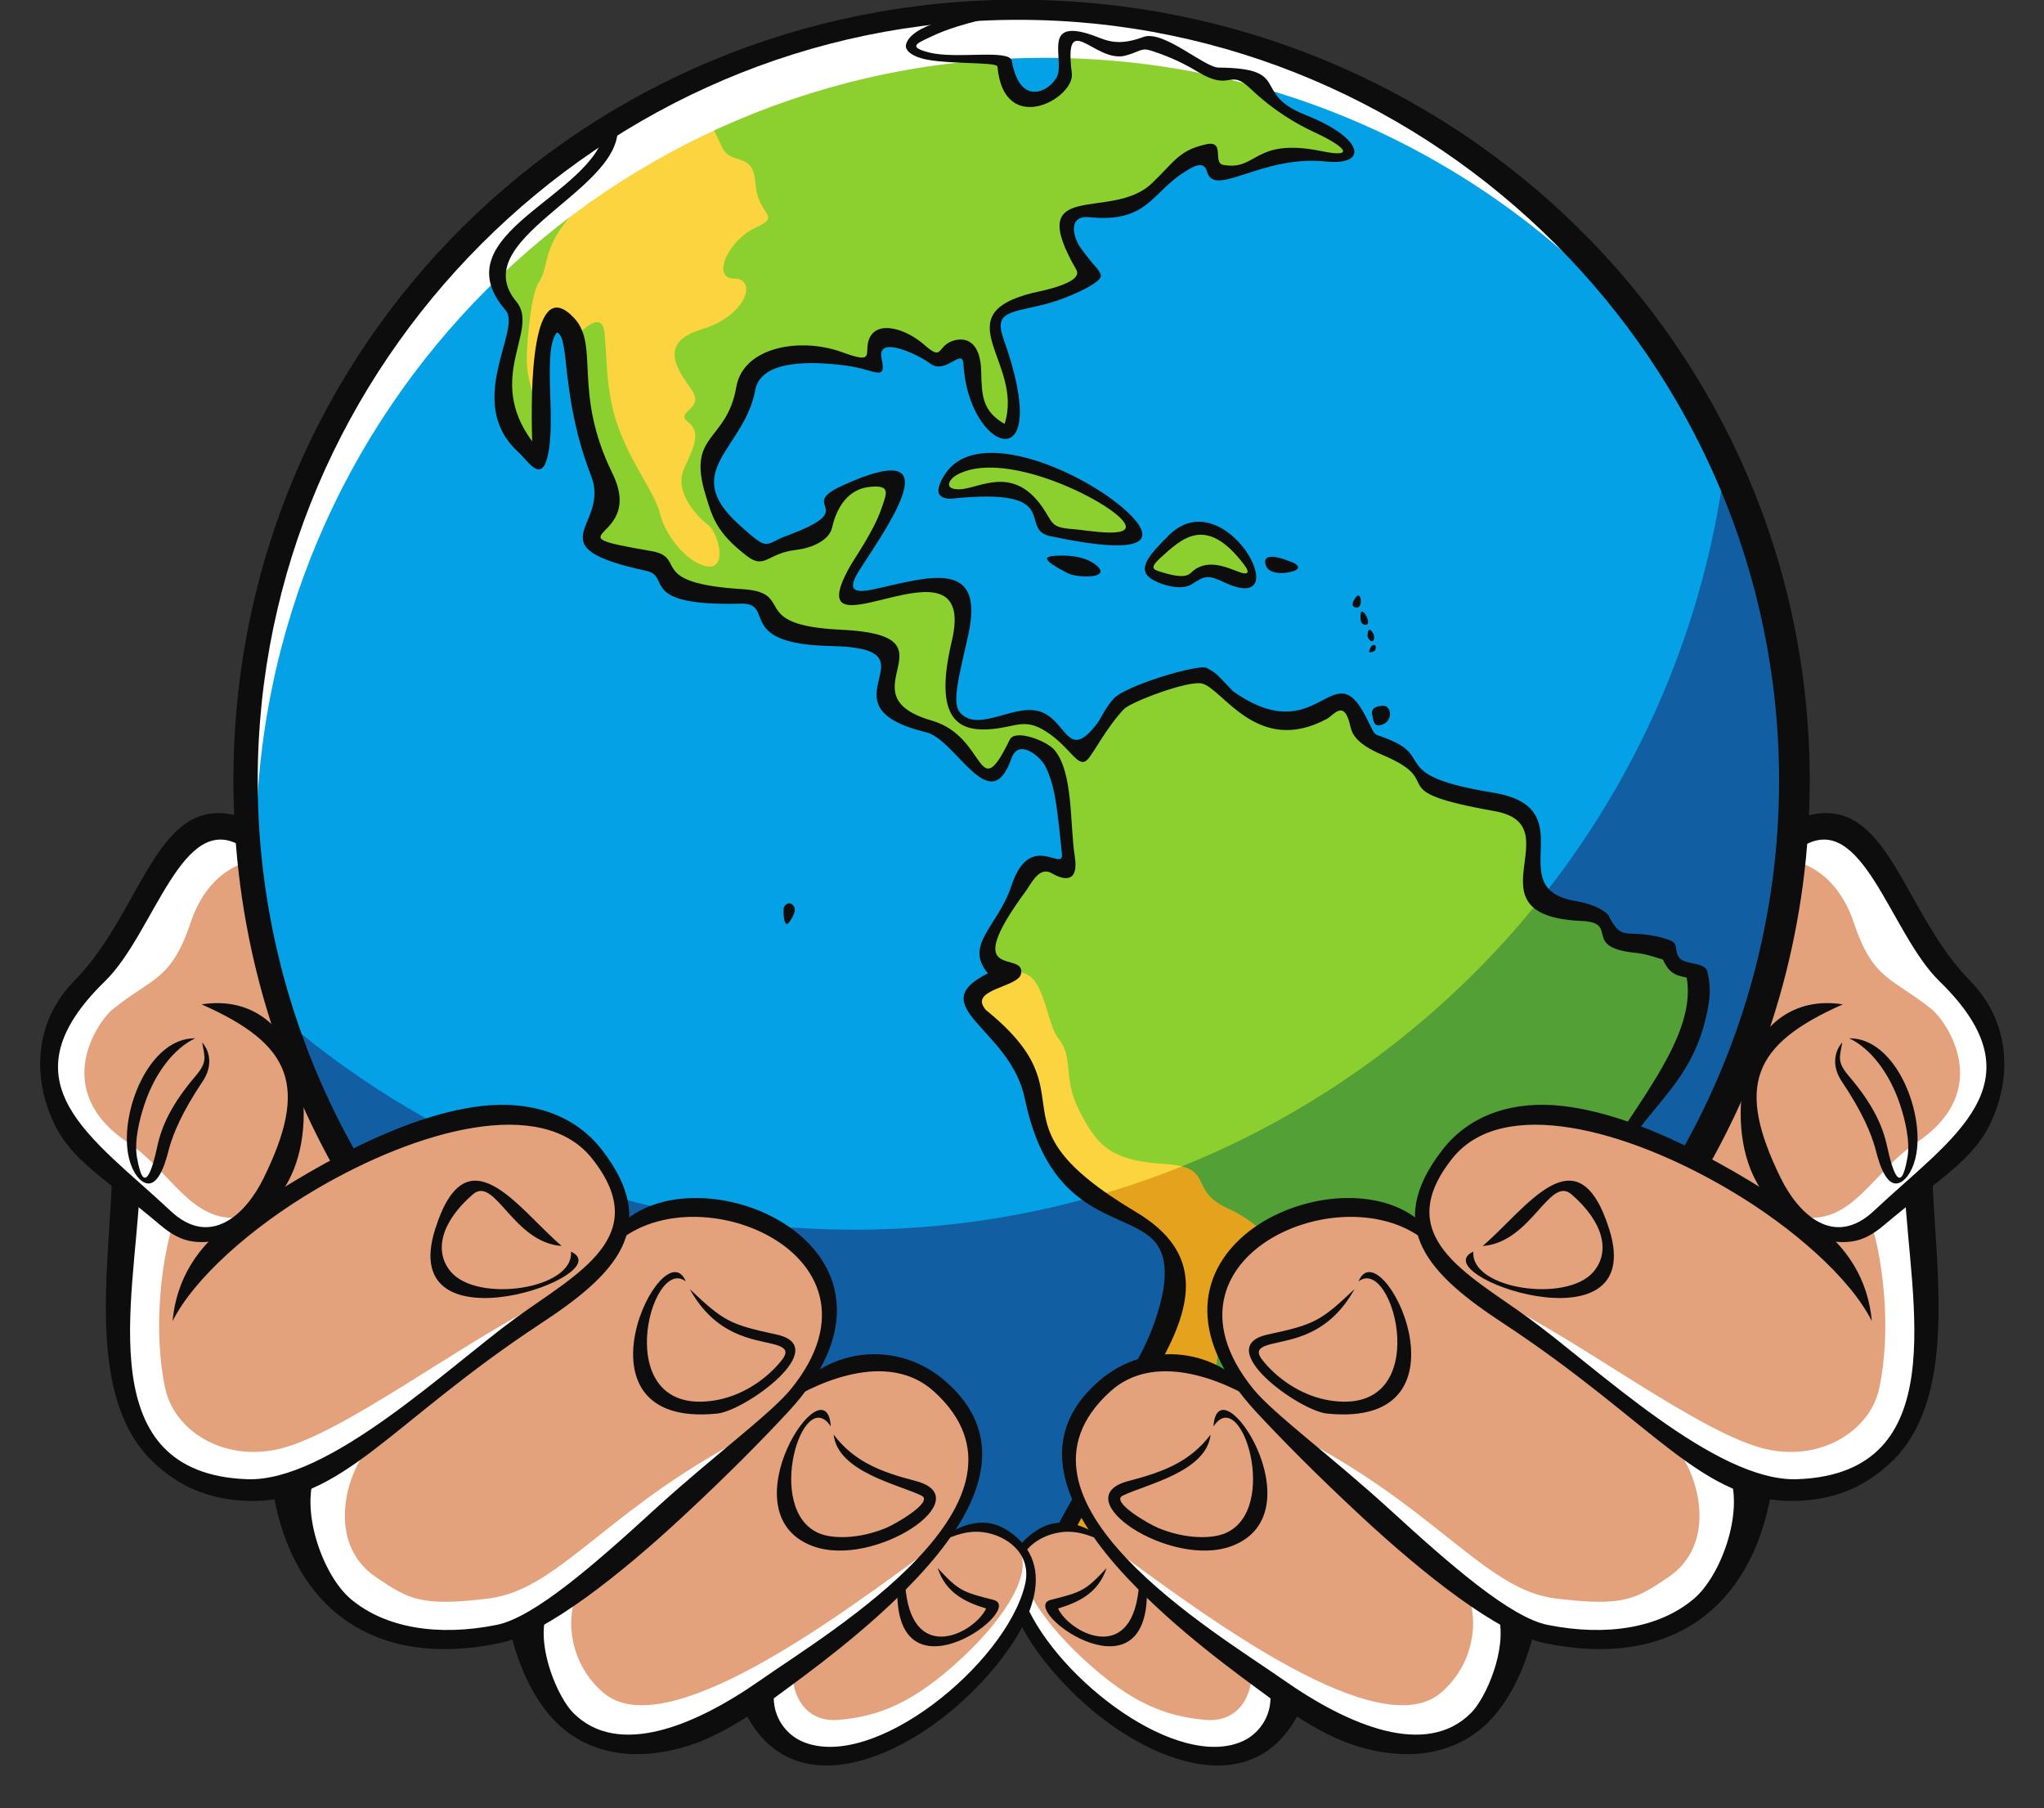 <?xml version="1.0" encoding="UTF-8"?><svg xmlns="http://www.w3.org/2000/svg" xmlns:xlink="http://www.w3.org/1999/xlink" height="248.2" preserveAspectRatio="xMidYMid meet" version="1.0" viewBox="4.4 8.1 280.6 248.2" width="280.6" zoomAndPan="magnify"><rect x="4.4" y="8.1" width="280.6" height="248.2" fill="#333333" stroke="none"/><g><g id="change1_1"><path d="M 144.641 9.66 C 203.266 9.66 250.809 57.203 250.809 115.828 C 250.809 174.457 203.266 222 144.641 222 C 86.016 222 38.473 174.457 38.473 115.828 C 38.473 57.203 86.016 9.66 144.641 9.66" fill="#05a1e6" fill-rule="evenodd"/></g><g id="change2_1"><path d="M 241.227 71.711 C 247.379 85.148 250.809 100.09 250.809 115.828 C 250.809 174.457 203.266 222 144.641 222 C 97.266 222 57.129 190.945 43.473 148.094 C 64.523 166.043 91.816 176.887 121.645 176.887 C 183.004 176.887 233.672 131.02 241.227 71.711" fill="#115fa2" fill-rule="evenodd"/></g><g id="change3_1"><path d="M 78.391 63.66 C 78.391 63.66 78.754 53.668 80.496 52.793 C 82.242 51.918 82.316 53.594 82.824 56.656 C 83.332 59.723 84.57 70.152 86.387 72.484 C 88.207 74.816 87.914 78.684 86.461 80.359 C 85.008 82.039 86.098 84.082 89.879 84.227 C 93.66 84.371 95.258 86.414 96.422 88.02 C 97.586 89.625 104.133 89.77 104.133 89.77 C 104.133 89.77 107.984 85.395 105.148 81.309 C 102.312 77.227 101.805 76.785 101.441 73.871 C 101.074 70.953 103.621 68.398 105.074 65.336 C 106.531 62.273 115.664 46.195 116.68 41.402 C 117.699 36.605 112.32 21.199 105.199 21.199 C 98.078 21.199 87.551 28.727 87.551 28.727 C 87.551 28.727 84.715 32.516 82.535 34.34 C 80.352 36.164 75.844 38.863 73.664 42.582 C 71.48 46.301 73.953 48.125 75.043 51.043 C 76.133 53.961 71.773 61.547 74.68 66.215 C 77.59 70.879 78.461 70.152 78.461 70.152 L 78.391 63.66" fill="#fcd43f" fill-rule="evenodd"/></g><g id="change3_2"><path d="M 169.141 214.34 C 169.141 214.34 164.559 216.816 160.051 219.078 C 155.539 221.34 149.797 220.027 149.797 220.027 C 149.797 220.027 152.852 213.754 154.23 212.367 C 155.613 210.984 158.086 209.965 158.449 206.023 C 158.812 202.086 158.23 201.43 160.121 198.219 C 162.012 195.012 165.66 188.191 165.66 185.574 C 165.66 182.961 165.578 178.895 161.469 176.305 C 157.359 173.715 151.613 172.184 148.488 165.766 C 145.359 159.348 146.598 156.43 143.324 152.273 C 140.055 148.113 136.27 145.781 138.234 144.031 C 140.199 142.281 142.234 141.695 142.234 141.695 C 142.234 141.695 139.473 140.238 140.055 138.125 C 140.633 136.008 142.742 133.527 143.688 130.977 C 144.633 128.426 145.941 126.383 148.414 126.676 C 150.887 126.965 151.25 127.184 151.18 125.652 C 151.105 124.121 151.25 115.223 149.285 112.891 C 147.324 110.555 148.996 108.074 150.449 109.535 C 151.906 110.992 152.195 112.379 153.578 110.117 C 154.961 107.855 157.867 104.355 159.758 103.555 C 161.648 102.75 168.852 99.836 169.941 101.184 C 171.031 102.531 177.938 107.309 180.629 107.055 C 183.32 106.801 188.301 104.758 188.301 104.758 C 188.301 104.758 190.008 104.609 191.316 107.527 C 192.629 110.445 194.59 110.301 196.52 111.648 C 198.445 113 199.789 115.879 201.645 116.684 C 203.496 117.484 211.895 117.992 213.57 119.891 C 215.242 121.785 214.879 127.477 214.879 129.371 C 214.879 131.27 216.332 132.438 219.312 132.652 C 222.293 132.871 224.984 133.82 225.492 136.594 C 226.004 139.363 231.238 136.738 232.621 138.195 C 234.004 139.656 235.02 141.113 236.547 141.625 C 238.074 142.137 238.148 143.594 236.691 148.699 C 235.238 153.805 229.422 160.59 227.387 164.453 C 225.348 168.316 223.676 170.508 222.367 173.641 C 221.059 176.777 220.039 181.152 215.168 182.102 C 210.297 183.051 208.332 186.695 206.078 188.887 C 203.824 191.07 202.734 193.988 197.496 198 C 192.262 202.012 190.371 205.441 187.391 205.441 C 184.41 205.441 182.992 204.602 182.922 206.68 C 182.848 208.758 180.117 209.379 176.34 210.254 C 172.559 211.129 172.047 213.098 169.141 214.34" fill="#fcd43f" fill-rule="evenodd"/></g><g id="change4_1"><path d="M 169.141 214.34 C 169.141 214.34 164.559 216.816 160.051 219.078 C 155.539 221.34 149.797 220.027 149.797 220.027 C 149.797 220.027 152.852 213.754 154.23 212.367 C 155.613 210.984 158.086 209.965 158.449 206.023 C 158.812 202.086 158.23 201.43 160.121 198.219 C 162.012 195.012 165.66 188.191 165.66 185.574 C 165.66 182.961 165.578 178.895 161.469 176.305 C 159.367 174.98 156.836 173.934 154.449 172.363 C 178.988 165.438 200.348 150.934 215.852 131.539 C 216.586 132.156 217.734 132.539 219.312 132.652 C 222.293 132.871 224.984 133.82 225.492 136.594 C 226.004 139.363 231.238 136.738 232.621 138.195 C 234.004 139.656 235.02 141.113 236.547 141.625 C 238.074 142.137 238.148 143.594 236.691 148.699 C 235.238 153.805 229.422 160.59 227.387 164.453 C 225.348 168.316 223.676 170.508 222.367 173.641 C 221.059 176.777 220.039 181.152 215.168 182.102 C 210.297 183.051 208.332 186.695 206.078 188.887 C 203.824 191.07 202.734 193.988 197.496 198 C 192.262 202.012 190.371 205.441 187.391 205.441 C 184.41 205.441 182.992 204.602 182.922 206.68 C 182.848 208.758 180.117 209.379 176.34 210.254 C 172.559 211.129 172.047 213.098 169.141 214.34" fill="#e4a21d" fill-rule="evenodd"/></g><g id="change5_1"><path d="M 83.262 54.617 C 83.262 54.617 87.043 49.949 87.406 53.887 C 87.77 57.824 87.551 62.348 89.516 67.379 C 91.477 72.41 94.387 75.914 95.039 78.684 C 95.695 81.453 98.605 85.32 101.441 85.832 C 104.277 86.344 103.113 81.309 101.586 80.141 C 100.059 78.977 96.859 75.547 98.312 72.41 C 99.77 69.277 100.641 67.379 98.824 65.992 C 97.004 64.609 101.148 64.242 99.406 61.691 C 97.66 59.137 94.445 55.207 100.695 53.316 C 106.941 51.43 108.398 46.344 105.199 46.344 C 102.004 46.344 104.328 41.109 108.105 39.367 C 111.887 37.621 108.398 37.766 108.105 33.262 C 107.816 28.758 104.785 30.914 103.551 28.359 C 102.312 25.809 101.949 23.91 99.621 26.316 C 97.297 28.727 94.023 29.234 91.844 29.527 C 89.66 29.82 87.695 31.859 86.461 33.539 C 85.223 35.215 82.754 37.258 80.934 40.176 C 79.117 43.094 79.551 45.062 78.391 46.812 C 77.227 48.562 76.715 55.273 76.715 57.461 C 76.715 59.648 77.445 62.199 78.098 63.148 L 78.242 70.223 C 78.242 70.223 75.262 68.473 74.68 66.43 C 74.098 64.391 73.082 60.672 74.172 56.586 C 75.262 52.5 75.406 50.824 74.172 49.145 C 72.934 47.469 72.57 43.457 74.391 41.051 C 76.207 38.645 79.988 36.746 82.898 33.902 C 85.805 31.059 87.625 29.602 87.988 26.684 C 87.988 26.684 94.969 21.285 107.691 16.254 C 107.691 16.254 122.746 10.785 135.617 10.492 C 135.617 10.492 129.254 13.262 129.691 14.32 C 130.129 15.379 131.836 16.254 134.348 16.254 C 136.855 16.254 142.055 16.035 142.16 16.801 C 142.273 17.566 143.398 22.344 146.27 21.613 C 149.145 20.887 150.562 19.938 150.562 18.113 C 150.562 16.289 150.344 13.191 151.797 13.191 C 153.25 13.191 155.398 14.723 156.926 14.758 C 158.449 14.797 161.359 13.52 162.742 13.992 C 164.121 14.469 170.051 17.895 170.992 18.223 C 171.941 18.551 174.629 17.094 177.031 19.754 C 179.43 22.418 182.012 24.168 185.137 25.59 C 188.266 27.012 191.355 29.711 188.266 29.746 C 185.176 29.781 181.32 29.164 178.449 30.293 C 175.574 31.426 171.176 32.629 170.922 30.551 C 170.668 28.469 168.23 29.453 166.594 30.805 C 164.961 32.152 161.25 36.02 158.414 36.602 C 155.578 37.184 150.16 36.055 151.035 39.699 C 151.906 43.348 154.887 45.281 153.289 46.375 C 151.688 47.469 146.742 49.145 144.961 49.586 C 143.18 50.02 139.98 50.387 141.578 55.781 C 143.18 61.18 144.777 66.574 142.234 67.234 C 139.688 67.891 138.16 61.836 137.871 60.23 C 137.578 58.629 136.781 54.906 135.473 55.93 C 134.16 56.949 134.09 58.117 131.836 56.656 C 129.582 55.199 125.438 53.23 124.926 55.055 C 124.418 56.879 124.926 58.555 122.453 57.824 C 119.98 57.098 113.438 56.879 110.602 58.043 C 107.766 59.211 107.184 60.23 106.531 61.91 C 105.875 63.586 104.711 66.578 103.402 68.328 C 102.094 70.078 100.348 71.973 102.387 76.859 C 104.422 81.746 107.621 84.008 109.512 83.645 C 111.402 83.277 114.746 82.84 116.273 81.602 C 117.801 80.359 118.383 78.758 118.82 77.445 C 119.254 76.133 121.801 74.16 124.855 74.016 C 127.91 73.871 127.473 74.672 126.527 77.664 C 125.582 80.652 124.199 82.477 122.965 84.152 C 121.727 85.832 118.676 91.227 122.672 90.207 C 126.672 89.188 135.688 86.777 135.98 90.062 C 136.27 93.344 135.836 96.043 135.473 99.836 C 135.109 103.625 134.492 107.309 138.055 107.383 C 141.617 107.457 143.434 106.691 145.473 106.691 C 147.508 106.691 149.762 108.879 151.145 110.301 C 151.145 110.301 151.652 113.945 149.469 113.07 C 147.289 112.195 147.473 109.754 145.363 110.152 C 143.254 110.555 143.219 111.176 141.906 112.852 C 140.598 114.531 140.055 115.188 137.91 112.816 C 135.766 110.445 134.309 108.293 130.383 107.09 C 126.457 105.887 126.09 105.742 126.164 102.023 C 126.234 98.301 126.891 96.406 123.109 96.188 C 119.328 95.969 112.055 95.969 110.238 93.195 C 108.422 90.426 108.422 89.477 104.422 89.477 C 100.422 89.477 97.078 89.188 95.551 86.777 C 94.023 84.371 91.625 83.934 89.223 83.934 C 86.824 83.934 84.859 82.328 86.461 79.996 C 88.059 77.664 87.988 75.473 86.242 71.465 C 84.496 67.453 83.551 62.199 83.262 54.617" fill="#8cd02f" fill-rule="evenodd"/></g><g id="change5_2"><path d="M 143.324 75.766 C 143.324 75.766 140.633 75.328 136.781 75.84 C 132.926 76.352 133.801 75.109 134.527 73.652 C 135.254 72.191 140.125 70.297 146.16 72.266 C 152.195 74.234 160.559 78.539 159.758 81.234 C 158.961 83.934 154.23 81.527 151.469 81.453 C 148.707 81.383 148.195 80.359 147.18 78.684 C 146.16 77.008 144.707 75.984 143.324 75.766" fill="#8cd02f" fill-rule="evenodd"/></g><g id="change5_3"><path d="M 162.594 86.633 C 162.594 86.633 164.266 87.945 166.23 87.801 C 168.195 87.652 168.629 86.27 170.594 86.488 C 172.559 86.707 175.758 88.676 176.121 87.582 C 176.484 86.488 175.684 84.445 174.082 83.059 C 172.484 81.676 169.938 79.852 168.34 80.652 C 166.738 81.453 160.996 85.32 162.594 86.633" fill="#8cd02f" fill-rule="evenodd"/></g><g id="change5_4"><path d="M 169.004 214.789 C 169.004 214.789 159.266 215.949 163.188 209.699 C 167.113 203.449 170.746 203.16 171.328 196.039 C 171.91 188.918 176.27 186.883 178.449 183.539 C 180.629 180.195 178.594 176.562 172.926 173.949 C 167.258 171.332 171.473 168.281 164.062 167.844 C 156.648 167.406 154.902 165.082 152.578 160.578 C 150.254 156.07 151.832 153.293 149.723 150.668 C 148.012 148.535 147.867 142.258 144.766 141.633 C 143.98 141.473 142.805 141.906 142.016 141.551 C 137.801 139.656 140.816 136.375 143.398 131.488 C 145.98 126.602 147.652 126.676 150.27 126.891 C 152.887 127.109 150.305 119.891 149.652 115.148 C 149.371 113.105 149.445 108.262 150.836 109.605 C 152.758 111.469 153.098 110.98 157.434 105.086 C 158.852 103.152 168.266 99.727 170.305 101.293 C 172.34 102.859 176.129 107.43 181.938 106.906 C 183.441 106.773 184.738 105.996 186.48 105.379 C 188.227 104.758 189.863 103.918 190.953 106.836 C 192.047 109.754 196.406 110.848 197.863 112.523 C 199.316 114.203 199.973 116.535 205.57 117.41 C 211.168 118.285 214.879 119.527 214.879 123.246 C 214.879 126.965 213.641 131.414 218.367 132.434 C 223.094 133.457 224.402 133.602 225.203 135.789 C 226.004 137.977 228.477 137.688 230.949 137.906 C 233.422 138.125 233.492 138.852 234.293 139.945 C 235.094 141.039 237.711 140.895 237.711 143.52 C 237.711 146.145 236.039 152.125 232.984 156.066 C 229.93 160.004 226.949 164.965 223.969 169.996 C 220.984 175.027 221.566 180.57 215.895 181.809 C 210.223 183.051 208.406 186.262 204.77 190.781 C 201.133 195.305 196.988 198.219 193.934 200.918 C 190.883 203.617 189.355 205.586 186.809 205.512 C 184.266 205.441 183.172 204.711 182.953 206.242 C 182.738 207.773 183.027 209.23 179.246 209.523 C 175.465 209.816 171.32 212.879 169.004 214.789" fill="#8cd02f" fill-rule="evenodd"/></g><g id="change6_1"><path d="M 169.004 214.789 C 169.004 214.789 159.266 215.949 163.188 209.699 C 167.113 203.449 170.746 203.16 171.328 196.039 C 171.91 188.918 176.27 186.883 178.449 183.539 C 180.629 180.195 178.594 176.562 172.926 173.949 C 168.094 171.715 170.445 169.168 166.645 168.195 C 186.156 160.336 203.141 147.52 216.039 131.309 C 216.578 131.82 217.328 132.211 218.367 132.434 C 223.094 133.457 224.402 133.602 225.203 135.789 C 226.004 137.977 228.477 137.688 230.949 137.906 C 233.422 138.125 233.492 138.852 234.293 139.945 C 235.094 141.039 237.711 140.895 237.711 143.52 C 237.711 146.145 236.039 152.125 232.984 156.066 C 229.93 160.004 226.949 164.965 223.969 169.996 C 220.984 175.027 221.566 180.57 215.895 181.809 C 210.223 183.051 208.406 186.262 204.77 190.781 C 201.133 195.305 196.988 198.219 193.934 200.918 C 190.883 203.617 189.355 205.586 186.809 205.512 C 184.266 205.441 183.172 204.711 182.953 206.242 C 182.738 207.773 183.027 209.23 179.246 209.523 C 175.465 209.816 171.32 212.879 169.004 214.789" fill="#53a037" fill-rule="evenodd"/></g><g id="change7_1"><path d="M 144.641 9.082 C 184.008 9.082 218.379 30.52 236.711 62.355 C 217.117 34.355 184.637 16.039 147.879 16.039 C 88.051 16.039 39.531 64.559 39.531 124.387 C 39.531 126.973 39.629 129.539 39.805 132.078 C 38.93 126.598 38.473 120.977 38.473 115.25 C 38.473 56.625 86.016 9.082 144.641 9.082" fill="#fff" fill-rule="evenodd"/></g><g id="change7_2"><path d="M 180.98 241.785 C 180.98 241.785 178.766 248.535 172.57 248.977 C 166.371 249.418 157.738 246.195 151.32 238.891 C 144.902 231.59 141.188 225.93 144.543 220.941 C 147.898 215.953 153.508 218.273 155 218.855 C 155 218.855 146.242 206.27 155.582 198.801 C 163.605 192.387 172.809 196.914 175.559 199.133 C 175.559 199.133 163.797 184.355 178.82 176.562 C 192.934 169.246 200.18 178 200.18 178 C 198.73 176.02 199.75 162.594 212.711 161.641 C 225.672 160.688 237.477 167.879 237.477 167.879 C 237.477 167.879 248.82 149.348 250.809 122.684 C 250.809 122.684 256.621 118.645 261.27 125.062 C 265.914 131.477 269.98 138.988 274.605 144.477 C 279.227 149.969 282.129 160.852 268.074 170.699 C 268.305 176.672 270.465 192.895 267.258 200.973 C 264.047 209.047 256.953 214.457 245.887 212.578 C 245.887 212.578 244.766 224.32 237.793 228.746 C 230.82 233.172 223.895 234.453 213.18 231.531 C 212.645 233.676 210.746 243.832 204.219 246.379 C 197.688 248.922 192.93 248.035 180.98 241.785" fill="#fff" fill-rule="evenodd"/></g><g id="change8_1"><path d="M 176.098 237.82 C 176.48 238.969 175.484 244.641 169.898 244.168 C 164.309 243.695 159.57 241.77 153.152 235.84 C 146.734 229.91 142.871 223.441 145.422 220.484 C 148.965 216.371 153.508 218.273 155 218.855 C 155 218.855 146.242 206.27 155.582 198.801 C 163.605 192.387 172.809 196.914 175.559 199.133 C 175.559 199.133 163.797 184.355 178.82 176.562 C 192.934 169.246 200.18 178 200.18 178 C 198.73 176.02 199.75 162.594 212.711 161.641 C 225.672 160.688 237.477 167.879 237.477 167.879 C 237.477 167.879 248.438 152.945 250.43 126.281 C 250.43 126.281 256.238 126.828 258.902 134.773 C 261.566 142.715 264.203 142.293 269.566 146.613 C 271.594 148.246 278.289 157.754 267.469 164.945 C 261.562 168.875 258.805 176.035 251.969 175.195 C 257.645 179.781 261.332 176.117 261.43 176.453 C 262.902 181.488 264.082 190.719 262.375 198.684 C 261.148 204.395 254.492 208.758 246.805 206.996 C 238.02 204.984 221.164 192.004 210.414 186.906 C 218.051 193.883 228.664 201.762 234.746 207.238 C 237.57 210.684 240.234 220.047 233.367 224.629 C 228.977 227.559 227.336 228.684 217.887 227.492 C 208.781 226.344 202.332 216.254 185.324 206.793 C 190.559 214.27 198.969 221.723 206.008 227.258 C 207.379 230.852 206.656 236.617 202.234 240.426 C 193.816 247.676 170.496 230.367 158.234 221.418 C 165.91 230.305 177.355 238.785 176.098 237.82" fill="#e4a27c" fill-rule="evenodd"/></g><g id="change7_3"><path d="M 108.457 241.785 C 108.457 241.785 110.672 248.535 116.867 248.977 C 123.062 249.418 131.691 246.195 138.109 238.891 C 144.523 231.59 148.238 225.93 144.887 220.941 C 141.531 215.953 135.922 218.273 134.43 218.855 C 134.43 218.855 143.188 206.27 133.848 198.801 C 125.828 192.387 116.625 196.914 113.879 199.133 C 113.879 199.133 125.637 184.355 110.613 176.562 C 96.508 169.246 89.262 178 89.262 178 C 90.711 176.02 89.691 162.594 76.734 161.641 C 63.777 160.688 51.977 167.879 51.977 167.879 C 51.977 167.879 40.637 149.348 38.645 122.684 C 38.645 122.684 32.836 118.645 28.188 125.062 C 23.543 131.477 19.477 138.988 14.855 144.477 C 10.238 149.969 7.332 160.852 21.387 170.699 C 21.156 176.672 18.992 192.895 22.203 200.973 C 25.41 209.047 32.504 214.457 43.566 212.578 C 43.566 212.578 44.688 224.32 51.66 228.746 C 58.629 233.172 65.555 234.453 76.27 231.531 C 76.801 233.676 78.695 243.832 85.223 246.379 C 91.754 248.922 96.508 248.035 108.457 241.785" fill="#fff" fill-rule="evenodd"/></g><g id="change8_2"><path d="M 113.34 237.82 C 112.957 238.969 113.949 244.641 119.535 244.168 C 125.121 243.695 129.859 241.77 136.277 235.84 C 142.695 229.91 146.555 223.441 144.008 220.484 C 140.465 216.371 135.922 218.273 134.43 218.855 C 134.43 218.855 143.188 206.27 133.848 198.801 C 125.828 192.387 116.625 196.914 113.879 199.133 C 113.879 199.133 125.637 184.355 110.613 176.562 C 96.508 169.246 89.262 178 89.262 178 C 90.711 176.02 89.691 162.594 76.734 161.641 C 63.777 160.688 51.977 167.879 51.977 167.879 C 51.977 167.879 41.016 152.945 39.027 126.281 C 39.027 126.281 33.219 126.828 30.555 134.773 C 27.891 142.715 25.254 142.293 19.891 146.613 C 17.867 148.246 11.172 157.754 21.992 164.945 C 27.898 168.875 30.652 176.035 37.484 175.195 C 31.812 179.781 28.125 176.117 28.027 176.453 C 26.555 181.488 25.375 190.719 27.086 198.684 C 28.309 204.395 34.961 208.758 42.648 206.996 C 51.434 204.984 68.281 192.004 79.031 186.906 C 71.395 193.883 60.785 201.762 54.703 207.238 C 51.879 210.684 49.219 220.047 56.082 224.629 C 60.473 227.559 62.113 228.684 71.562 227.492 C 80.66 226.344 87.109 216.254 104.113 206.793 C 98.883 214.27 90.473 221.723 83.438 227.258 C 82.066 230.852 82.785 236.617 87.207 240.426 C 95.625 247.676 118.941 230.367 131.195 221.418 C 123.523 230.305 112.082 238.785 113.34 237.82" fill="#e4a27c" fill-rule="evenodd"/></g><g id="change9_1"><path d="M 112.758 134.641 C 112.758 134.641 113.91 133.18 113.348 132.449 C 112.785 131.719 112.195 132.254 112.027 132.617 C 111.859 132.984 112 135.82 112.758 134.641" fill="#0d0d0d" fill-rule="evenodd"/></g><g id="change9_2"><path d="M 144.203 8.066 C 203.945 8.066 252.84 55.508 252.84 115.25 C 252.84 134.617 247.699 152.816 238.719 168.566 L 234.973 166.59 C 243.652 151.391 248.633 133.855 248.633 115.25 C 248.633 57.973 201.48 10.82 144.203 10.82 C 86.93 10.82 39.777 57.973 39.777 115.25 C 39.777 133.949 44.805 151.566 53.566 166.816 C 52.574 167.32 51.539 167.887 50.34 168.543 C 41.488 152.797 36.441 134.609 36.441 115.25 C 36.441 55.508 84.465 8.066 144.203 8.066" fill="#0d0d0d"/></g><g id="change9_3"><path d="M 153.289 215.66 C 152.938 216.289 152.578 216.977 152.203 217.66 C 152.039 217.969 149.387 217.891 149.633 217.434 C 150.613 215.621 151.617 213.797 152.09 213 C 152.402 213.863 152.801 214.75 153.289 215.66 Z M 149.141 111.023 C 151.758 114.129 151.242 121.102 151.949 125.676 C 152.492 129.191 150.613 129.023 148.77 127.953 C 147.059 126.965 145.996 129.355 145.203 130.434 C 135.832 143.18 145.309 138.371 144.562 141.789 C 144.152 143.648 137.238 143.887 139.738 146.707 L 139.418 146.469 C 155.086 158.914 138.902 161.684 160.359 174.469 C 169.777 180.078 168.016 187.289 163.727 195.094 C 162.602 195.16 161.305 195.371 159.973 195.855 C 161.535 193.016 162.289 191.395 163.07 189.074 C 165.105 183.043 164.402 179.809 162.488 178.066 C 158.367 174.312 148.434 175.152 145.086 158.883 C 143.102 149.242 130.914 146.254 140.027 141.695 C 136.688 137.777 141.418 135.238 143.242 129.699 C 145.801 121.922 150.488 128.02 150.18 125.238 C 149.59 119.902 149.383 116.309 147.973 113.398 C 147.238 111.887 144.223 109.391 143.246 112.203 C 140.316 120.637 135.688 109.605 131.535 108.605 C 116.203 104.906 133.91 97.074 118.508 96.773 C 105.082 96.512 111.02 90.832 106.102 90.957 C 91.883 91.316 96.613 87.207 93.152 86.461 C 77.445 83.07 88.227 80.328 85.574 73.48 C 81.23 62.273 82.715 54.402 80.848 53.723 C 78.805 56.273 80.824 65.715 79.555 70.82 C 78.664 74.41 76.926 71.414 75.508 70.109 C 68.094 63.27 76.09 53.324 73.82 50.703 C 64.668 40.121 86.008 35.086 87.492 25.867 C 87.562 25.426 88.824 24.355 88.801 23.898 C 92.582 33.488 67.684 40.387 75.285 49.496 C 78.539 53.398 70.91 59.809 77.457 68.684 C 77.23 61.324 77.367 45.438 83.238 51.781 C 86.754 55.578 82.973 61.859 88.473 73.078 C 93.137 82.598 78.984 81.199 93.82 83.742 C 98.867 84.605 93.023 88.145 106.309 88.965 C 113.867 89.43 106.812 93.926 119.867 94.535 C 136.648 95.312 119.711 103.363 132.344 107.02 C 139.965 109.227 138.48 118.934 143.02 109.629 C 143.766 108.102 148.117 109.809 149.141 111.023" fill="#0d0d0d" fill-rule="evenodd"/></g><g id="change9_4"><path d="M 147.684 105.965 C 150.918 107.508 151.133 112.516 155 107.422 C 155.621 106.602 156.105 105.285 157.281 104 C 158.969 102.16 168.969 99.203 170.051 99.777 C 171.438 100.516 171.434 100.648 173.633 102.949 C 185.355 111.297 187.301 97.609 191.824 106.328 C 193.68 109.902 192.375 108.309 195.844 109.945 C 200.812 112.285 195.668 114.656 209.328 116.887 C 222.27 119 210.191 130.023 220.68 131.77 C 223.215 132.191 224.902 133.164 225.254 133.844 C 227.008 137.23 227.465 135.77 231.566 136.578 C 232.312 136.727 233.027 136.93 233.699 137.188 C 234.945 137.668 234.141 138.789 235.016 139.656 C 235.941 140.57 238.473 140.129 238.797 141.48 C 239.016 142.406 239.281 143.898 238.992 145.711 C 237.598 154.422 233.32 157.902 229.316 163.16 C 228.07 163.91 226.578 163.898 227.387 162.785 C 232.176 155.52 237.055 148.566 235.949 142.285 C 234.086 141.953 233.418 141.387 232.684 139.805 C 230.484 139.137 230.137 139.008 228.945 138.887 C 221.453 138.145 226.816 134.742 221.539 134.512 C 205.391 133.801 220.438 121.375 209.59 119.438 C 193.48 116.562 203.441 115.621 194.211 111.73 C 190.195 110.035 189.949 108.555 189.711 107.531 C 188.891 104.059 187.469 106.273 186.586 106.75 C 176.992 111.945 172.238 102.527 169.371 101.91 C 167.434 101.496 159.633 104.445 158.688 105.438 C 156.324 107.918 154.516 111.504 153.699 112.352 C 152.496 113.602 151.512 111.074 148.738 109.012 C 145.07 106.285 144.059 108.008 139.965 108.211 C 135.965 108.406 132.535 106.715 135.059 96.121 C 138.91 79.953 113.309 99.75 121.059 85.895 C 121.758 84.645 124.32 81.051 125.406 77.906 C 126.18 75.676 126.672 74.637 123.762 74.934 C 120.93 75.223 119.285 77.594 118.637 80.492 C 118.246 82.25 115.938 83.316 113.602 83.59 C 109.758 84.039 109.395 86.289 106.965 84.438 C 102.652 81.145 102.164 78.945 101.277 76.082 C 98.629 67.516 104.16 68.863 105.484 61.203 C 106.434 55.723 114.242 54.32 120.059 56.461 C 124.73 58.18 122.926 56.504 123.723 54.602 C 124.828 51.961 128.82 53.25 131.305 55.445 C 134.051 57.871 132.859 55.375 135.594 54.777 C 137.188 54.43 139.012 55.172 139.098 59.094 C 139.176 62.484 139.273 64.535 142.309 66.285 C 145.023 57.848 133.902 51.367 146.176 48.301 C 146.883 48.125 153.242 47 152.156 45.121 C 144.809 32.395 156.918 38.574 162.484 33.301 C 165.656 30.293 166.191 28.738 170.012 27.902 C 172.633 27.328 170.824 30.457 172.32 30.73 C 177.066 31.609 176.426 26.906 185.926 28.863 C 190.355 29.777 189.352 28.344 184.781 26.223 C 182.531 25.18 179.352 23.398 176.035 20.238 C 173.098 17.438 173.426 20.734 168.879 17.98 C 166.148 16.324 164.035 15.598 162.59 15.105 C 161.004 14.562 160.996 15.184 158.871 15.738 C 154.723 16.812 150.391 9.117 151.543 18.156 C 151.984 21.602 142.219 27.02 141.328 17.23 C 141.176 16.598 135.188 16.934 131.711 16.293 C 129.562 15.895 128.605 14.996 128.773 14.238 C 129.34 11.66 136.055 9.809 140.949 10.371 C 135.133 11.75 133.574 12.496 131.906 13.277 C 130.258 14.055 129.004 14.562 131.977 15.312 C 135.719 16.258 143 14.785 143.297 16.465 C 144.551 23.57 149.441 20.051 149.711 17.957 C 150.062 15.211 148.121 11.051 153.77 12.73 C 155.922 13.371 157.316 14.68 161.367 13.176 C 164.094 12.164 169.723 17.355 171.684 17.375 C 181.914 17.477 176.07 20.887 183.559 23.852 C 191.848 27.137 192.184 30.871 186.426 30.266 C 177.551 29.336 171.102 35.363 170.094 31.633 C 169.66 30.023 168.098 31.02 167.039 31.684 C 162.453 34.555 161.945 38.715 153.961 37.914 C 150.992 37.613 151.648 40.598 152.758 42.133 C 153.309 42.898 154.113 43.973 155.051 44.988 C 155.621 45.855 155.871 46.125 154.605 47.008 C 153.336 47.887 150.172 49.328 147.355 49.988 C 142.754 51.066 140.867 50.996 142.188 54.691 C 149.215 74.43 137.355 70.215 136.668 58.121 C 136.527 55.625 134.195 59.754 131.98 57.914 C 131.082 57.172 124.68 53.793 125.426 57.305 C 126.125 60.582 124.582 58.82 120.613 58.289 C 115.812 57.652 108.852 57.445 108.078 61.641 C 106.57 69.805 97.684 72.668 105.781 80.047 C 110.078 83.961 109.258 82.805 112.324 81.672 C 122.887 77.773 113.625 77.695 119.98 74.781 C 134.621 68.066 127.246 78.898 122.566 86.066 C 120.648 89 121.309 89.668 124.551 88.941 C 132.199 87.227 139.641 84.828 137.305 95.34 C 136.121 100.672 134.992 104.562 136.195 105.91 C 138.852 108.883 143.988 104.207 147.684 105.965" fill="#0d0d0d" fill-rule="evenodd"/></g><g id="change9_5"><path d="M 136.09 75.262 C 138.73 75.23 143.34 71.824 147.438 77.625 C 148.98 79.812 148.531 80.512 151.648 80.719 C 153.5 80.84 160.992 82.305 158.426 79.426 C 155.738 76.414 141.953 69.703 135.688 73.324 C 134.695 73.898 133.871 75.285 136.09 75.262 Z M 134.57 72.602 C 139.602 66.543 154.387 73.551 159.578 78.77 C 163.145 82.359 161.527 84.438 148.578 81.691 C 144.035 80.73 150.664 74.934 135.125 76.535 C 134.215 76.633 133.34 76.32 133.238 75.652 C 133.098 74.734 133.984 73.305 134.57 72.602" fill="#0d0d0d" fill-rule="evenodd"/></g><g id="change9_6"><path d="M 167.883 86.734 C 169.996 84.629 172.82 85.988 174.43 86.586 C 175.605 87.023 176.152 86.867 175.152 85.555 C 169.926 78.688 166.613 82.047 163.691 84.684 C 162.137 86.086 162.781 86.293 163.668 86.57 C 165.363 87.102 167.098 87.516 167.883 86.734 Z M 167.969 88.309 C 166.5 89.238 163.586 88.328 162.426 87.531 C 160.473 86.188 162.062 84.363 164.836 81.598 C 172.578 73.871 182.664 92.699 172.676 88.121 C 170.172 86.973 169.949 87.043 167.969 88.309" fill="#0d0d0d" fill-rule="evenodd"/></g><g id="change9_7"><path d="M 148.766 84.438 C 148.766 84.438 152.812 83.875 154.949 85.73 C 157.086 87.586 152.195 87.418 151.016 86.797 C 149.836 86.18 146.855 84.66 148.766 84.438" fill="#0d0d0d" fill-rule="evenodd"/></g><g id="change9_8"><path d="M 181.289 85.086 C 181.289 85.086 178.086 83.734 178.086 85.195 C 178.086 86.656 179.828 86.996 181.57 86.602 C 183.312 86.207 182.582 85.477 181.289 85.086" fill="#0d0d0d" fill-rule="evenodd"/></g><g id="change9_9"><path d="M 190.34 90.367 C 190.34 90.367 189.609 91.379 190.621 91.492 C 191.633 91.605 191.238 88.68 190.34 90.367" fill="#0d0d0d" fill-rule="evenodd"/></g><g id="change9_10"><path d="M 191.184 92.562 C 191.184 92.562 190.961 93.91 191.914 93.852 C 192.871 93.797 191.184 90.875 191.184 92.562" fill="#0d0d0d" fill-rule="evenodd"/></g><g id="change9_11"><path d="M 192.141 95.484 C 192.141 95.484 192.59 96.496 192.984 95.934 C 193.379 95.371 192.086 93.402 192.141 95.484" fill="#0d0d0d" fill-rule="evenodd"/></g><g id="change9_12"><path d="M 192.531 97.621 C 192.531 97.621 193.266 97.621 193.266 97.004 C 193.266 96.383 192.688 96.594 192.52 97.043 C 192.352 97.492 192.238 97.719 192.531 97.621" fill="#0d0d0d" fill-rule="evenodd"/></g><g id="change9_13"><path d="M 193.785 105.027 C 193.785 105.027 192.547 105.086 192.773 106.211 C 192.996 107.332 193.109 108.062 194.402 107.445 C 195.695 106.828 195.414 104.523 193.785 105.027" fill="#0d0d0d" fill-rule="evenodd"/></g><g id="change9_14"><path d="M 251.77 124.328 C 260.066 119.07 263.836 136.152 270.648 142.785 C 285.031 156.781 272.363 164.227 261.645 174.305 C 256.168 179.453 251.289 174.754 248.859 169.801 C 242.668 157.164 244.941 151.465 257.383 145.957 C 250.414 144.859 246.055 149.152 244.445 153.969 C 242.793 158.926 243.031 165.148 245.105 169.496 C 247.812 175.172 253.559 179.359 258.805 178.469 C 260.133 178.246 261.457 177.602 263.059 176.246 C 270.648 169.836 275.195 167.418 277.633 162.309 C 280.742 155.797 280.246 148.191 274.855 142.723 C 265.027 132.746 263.523 115.555 250.824 120.617 C 249.812 121.215 250.309 122.133 250.906 123.141 C 251.504 124.152 250.758 124.93 251.77 124.328" fill="#0d0d0d" fill-rule="evenodd"/></g><g id="change9_15"><path d="M 265.883 171.473 C 266.598 186.734 272.641 210.344 251.133 211.133 C 239.922 211.547 223.574 195.789 214.199 188.973 C 205.84 182.898 195.258 177.805 203.777 167.102 C 210.66 158.453 227.688 163.129 241.656 171.332 C 250.633 176.602 258.469 183.637 261.367 189.438 C 260.859 183.789 257.992 179.023 252.863 175.527 C 246.234 171 231.504 161.301 218.82 159.895 C 212.379 159.176 206.301 160.93 202.422 165.914 C 194.078 176.648 200.793 183.18 210.719 189.703 C 231.645 203.465 238.039 214.422 250.906 214.113 C 256.926 213.969 260.848 211.711 263.824 208.977 C 273.215 200.348 270.145 182.648 269.688 169.898 C 269.68 169.602 265.852 170.457 265.883 171.473" fill="#0d0d0d" fill-rule="evenodd"/></g><g id="change9_16"><path d="M 241.879 210.676 C 243.734 215.867 240.637 224.418 236.91 227.566 C 232.215 231.535 224.98 232.758 216.855 231.129 C 211.75 230.102 203.473 222.879 195.266 215.367 C 187.344 208.117 179.223 202.164 176.461 198.762 C 160.891 179.594 192.285 167.613 202.051 180.477 C 201.625 178.727 200.41 176.562 198.98 175.438 C 187.227 166.18 156.688 180.16 176.871 201.926 C 180.277 205.598 185.102 210.512 191.395 216.348 C 199.734 224.086 209.996 232.277 216.41 233.621 C 233.895 237.281 244.852 228.645 247.543 213.012 C 247.695 211.59 241.973 209.832 241.879 210.676" fill="#0d0d0d" fill-rule="evenodd"/></g><g id="change9_17"><path d="M 210.141 229.988 C 211.309 234.57 208.367 241.16 206.383 243.176 C 200.199 249.449 189.547 244.965 180.566 238.664 C 171.359 232.203 140.355 213.953 156.844 199.07 C 162.738 193.75 171.766 197.176 177.387 200.711 C 171.891 192.742 161.836 192.07 155.438 197.512 C 145.59 205.891 151.215 216.254 159.215 224.75 C 165.902 231.855 174.098 237.75 178.719 241.145 C 182.715 244.074 186.836 246.605 190.828 247.812 C 197.168 249.734 203.402 249.168 208.035 245.113 C 210.98 242.543 213.461 238.098 214.82 232.695 C 215.102 231.152 212.145 231.219 210.141 229.988" fill="#0d0d0d" fill-rule="evenodd"/></g><g id="change9_18"><path d="M 145.043 221.254 C 146.18 219.613 148.203 218.648 150.059 218.406 C 152.719 218.066 154.656 219.203 157.008 220.086 C 154.07 217.793 150.371 215.805 146.738 218.148 C 145.73 218.797 144.938 219.527 144.336 220.32 C 144.566 220.59 144.809 220.902 145.043 221.254 Z M 178.809 240.648 C 178.992 243.895 177.02 246.168 175.035 247.074 C 166.094 251.16 149.793 238.746 145.223 228.266 C 144.887 229.031 144.508 229.746 144.172 230.332 C 145.57 233.406 147.969 236.621 150.906 239.656 C 160.715 249.797 176.559 256.277 182.938 242.754 C 183.379 241.379 180.461 240.852 178.809 240.648" fill="#0d0d0d" fill-rule="evenodd"/></g><g id="change9_19"><path d="M 258.254 150.613 C 261.137 151.969 263.766 155.32 265.215 159.645 C 265.98 161.934 266.625 164.77 266.262 166.926 C 265.32 172.5 264.145 168.629 263.48 165.516 C 262.879 162.727 261.602 159.766 258.203 155.785 C 256.5 153.789 256.996 153.16 257.301 151.184 C 256.242 152.383 255.812 154.406 257.234 156.523 C 260.164 160.891 261.266 163.719 261.82 165.656 C 262.117 166.703 263.141 171.516 265.332 170.367 C 266.137 169.945 267.102 168.641 267.48 166.43 C 268.516 160.422 264.523 150.551 258.254 150.613" fill="#0d0d0d" fill-rule="evenodd"/></g><g id="change9_20"><path d="M 206.668 179.898 C 199.633 183.074 230.73 194.023 225.32 176.84 C 220.988 163.09 213.938 174 207.941 179.121 C 214.641 178.645 217.105 169.41 220.137 172.035 C 224.543 175.855 225.5 179.895 223.152 182.664 C 219.473 187.004 206.211 185.031 206.668 179.898" fill="#0d0d0d" fill-rule="evenodd"/></g><g id="change9_21"><path d="M 190.898 183.988 C 195.703 180.223 201.586 202.656 186.953 200.324 C 183.512 199.773 180.328 197.812 178.082 195.242 C 176.777 193.75 176.832 193.105 178.938 192.574 C 181.637 191.891 186.781 191.484 190.344 185.043 C 185.668 189.469 184.84 189.895 178.445 191.273 C 170.605 192.965 182.691 201.727 186.578 202.125 C 207.727 204.277 193.953 176.508 190.898 183.988" fill="#0d0d0d" fill-rule="evenodd"/></g><g id="change9_22"><path d="M 170.98 203.906 C 174.785 198.008 180.176 215.355 172.594 218.555 C 170.723 219.344 167.148 219.355 163.48 217.859 C 162.02 217.266 156.82 214.227 158.531 213.387 C 161.637 211.859 170.023 210.152 170.59 205.012 C 167.719 208.797 164.031 210.152 159.324 211.379 C 150.402 213.699 165.051 223.469 173.484 220.309 C 185.562 215.785 171.594 194.754 170.98 203.906" fill="#0d0d0d" fill-rule="evenodd"/></g><g id="change9_23"><path d="M 160.684 226.52 C 159.496 236.562 151.23 232.203 149.652 228.883 C 152.73 227.938 155.211 226.637 156.316 223.32 C 153.434 226.422 152.922 226.625 148.66 227.691 C 144.082 228.84 161.48 241.773 161.848 227.148 C 161.938 225.477 160.773 224.844 160.684 226.52" fill="#0d0d0d" fill-rule="evenodd"/></g><g id="change9_24"><path d="M 37.684 124.328 C 29.391 119.07 25.621 136.152 18.809 142.785 C 4.43 156.781 17.094 164.227 27.812 174.305 C 33.289 179.453 38.164 174.754 40.594 169.801 C 46.785 157.164 44.512 151.465 32.074 145.957 C 39.039 144.859 43.402 149.152 45.008 153.969 C 46.66 158.926 46.422 165.148 44.348 169.496 C 41.641 175.172 35.895 179.359 30.652 178.469 C 29.324 178.246 28 177.602 26.398 176.246 C 18.812 169.836 14.266 167.418 11.828 162.309 C 8.723 155.797 9.215 148.191 14.605 142.723 C 24.43 132.746 25.938 115.555 38.633 120.617 C 39.641 121.215 39.145 122.133 38.547 123.141 C 37.953 124.152 38.695 124.93 37.684 124.328" fill="#0d0d0d" fill-rule="evenodd"/></g><g id="change9_25"><path d="M 23.574 171.473 C 22.859 186.734 16.82 210.344 38.32 211.133 C 49.531 211.547 65.871 195.789 75.246 188.973 C 83.605 182.898 94.18 177.805 85.664 167.102 C 78.785 158.453 61.762 163.129 47.793 171.332 C 38.824 176.602 30.988 183.637 28.09 189.438 C 28.598 183.789 31.465 179.023 36.59 175.527 C 43.219 171 57.949 161.301 70.625 159.895 C 77.066 159.176 83.145 160.93 87.02 165.914 C 95.363 176.648 88.648 183.18 78.727 189.703 C 57.805 203.465 51.41 214.422 38.547 214.113 C 32.531 213.969 28.609 211.711 25.637 208.977 C 16.246 200.348 19.316 182.648 19.77 169.898 C 19.781 169.602 23.609 170.457 23.574 171.473" fill="#0d0d0d" fill-rule="evenodd"/></g><g id="change9_26"><path d="M 47.574 210.676 C 45.719 215.867 48.812 224.418 52.539 227.566 C 57.234 231.535 64.465 232.758 72.59 231.129 C 77.695 230.102 85.969 222.879 94.176 215.367 C 102.094 208.117 110.215 202.164 112.977 198.762 C 128.543 179.594 97.156 167.613 87.391 180.477 C 87.816 178.727 89.031 176.562 90.461 175.438 C 102.211 166.18 132.742 180.16 112.566 201.926 C 109.16 205.598 104.34 210.512 98.043 216.348 C 89.707 224.086 79.449 232.277 73.035 233.621 C 55.559 237.281 44.602 228.645 41.91 213.012 C 41.758 211.59 47.48 209.832 47.574 210.676" fill="#0d0d0d" fill-rule="evenodd"/></g><g id="change9_27"><path d="M 79.301 229.988 C 78.137 234.57 81.074 241.16 83.062 243.176 C 89.242 249.449 99.891 244.965 108.871 238.664 C 118.074 232.203 149.074 213.953 132.59 199.07 C 126.695 193.75 117.672 197.176 112.051 200.711 C 117.543 192.742 127.598 192.07 133.992 197.512 C 143.84 205.891 138.215 216.254 130.219 224.75 C 123.531 231.855 115.336 237.75 110.715 241.145 C 106.727 244.074 102.602 246.605 98.613 247.812 C 92.273 249.734 86.043 249.168 81.406 245.113 C 78.465 242.543 75.984 238.098 74.625 232.695 C 74.344 231.152 77.301 231.219 79.301 229.988" fill="#0d0d0d" fill-rule="evenodd"/></g><g id="change9_28"><path d="M 110.629 240.648 C 110.445 243.895 112.418 246.168 114.398 247.074 C 124.102 251.508 142.469 236.508 145.105 225.641 C 146.152 221.316 142.52 218.812 139.371 218.406 C 136.711 218.066 134.773 219.203 132.422 220.086 C 135.359 217.793 139.059 215.805 142.688 218.148 C 150.055 222.895 146.059 231.867 138.523 239.656 C 128.719 249.797 112.879 256.277 106.504 242.754 C 106.059 241.379 108.977 240.852 110.629 240.648" fill="#0d0d0d" fill-rule="evenodd"/></g><g id="change9_29"><path d="M 31.203 150.613 C 28.32 151.969 25.691 155.32 24.246 159.645 C 23.477 161.934 22.836 164.77 23.199 166.926 C 24.137 172.5 25.312 168.629 25.98 165.516 C 26.578 162.727 27.855 159.766 31.254 155.785 C 32.957 153.789 32.461 153.16 32.156 151.184 C 33.215 152.383 33.645 154.406 32.223 156.523 C 29.293 160.891 28.191 163.719 27.637 165.656 C 27.34 166.703 26.32 171.516 24.125 170.367 C 23.32 169.945 22.355 168.641 21.977 166.43 C 20.941 160.422 24.934 150.551 31.203 150.613" fill="#0d0d0d" fill-rule="evenodd"/></g><g id="change9_30"><path d="M 82.777 179.898 C 89.809 183.074 58.719 194.023 64.129 176.84 C 68.457 163.09 75.508 174 81.504 179.121 C 74.805 178.645 72.34 169.41 69.312 172.035 C 64.902 175.855 63.949 179.895 66.293 182.664 C 69.973 187.004 83.234 185.031 82.777 179.898" fill="#0d0d0d" fill-rule="evenodd"/></g><g id="change9_31"><path d="M 98.543 183.988 C 93.734 180.223 87.855 202.656 102.488 200.324 C 105.926 199.773 109.109 197.812 111.355 195.242 C 112.656 193.75 112.605 193.105 110.5 192.574 C 107.801 191.891 102.656 191.484 99.094 185.043 C 103.77 189.469 104.598 189.895 110.992 191.273 C 118.828 192.965 106.746 201.727 102.859 202.125 C 81.715 204.277 95.488 176.508 98.543 183.988" fill="#0d0d0d" fill-rule="evenodd"/></g><g id="change9_32"><path d="M 118.457 203.906 C 114.648 198.008 109.262 215.355 116.84 218.555 C 118.711 219.344 122.285 219.355 125.953 217.859 C 127.414 217.266 132.609 214.227 130.902 213.387 C 127.797 211.859 119.41 210.152 118.844 205.012 C 121.715 208.797 125.402 210.152 130.105 211.379 C 139.027 213.699 124.383 223.469 115.949 220.309 C 103.875 215.785 117.844 194.754 118.457 203.906" fill="#0d0d0d" fill-rule="evenodd"/></g><g id="change9_33"><path d="M 128.746 226.52 C 129.934 236.562 138.199 232.203 139.773 228.883 C 136.699 227.938 134.219 226.637 133.117 223.32 C 135.996 226.422 136.508 226.625 140.766 227.691 C 145.348 228.84 127.949 241.773 127.586 227.148 C 127.496 225.477 128.66 224.844 128.746 226.52" fill="#0d0d0d" fill-rule="evenodd"/></g></g></svg>